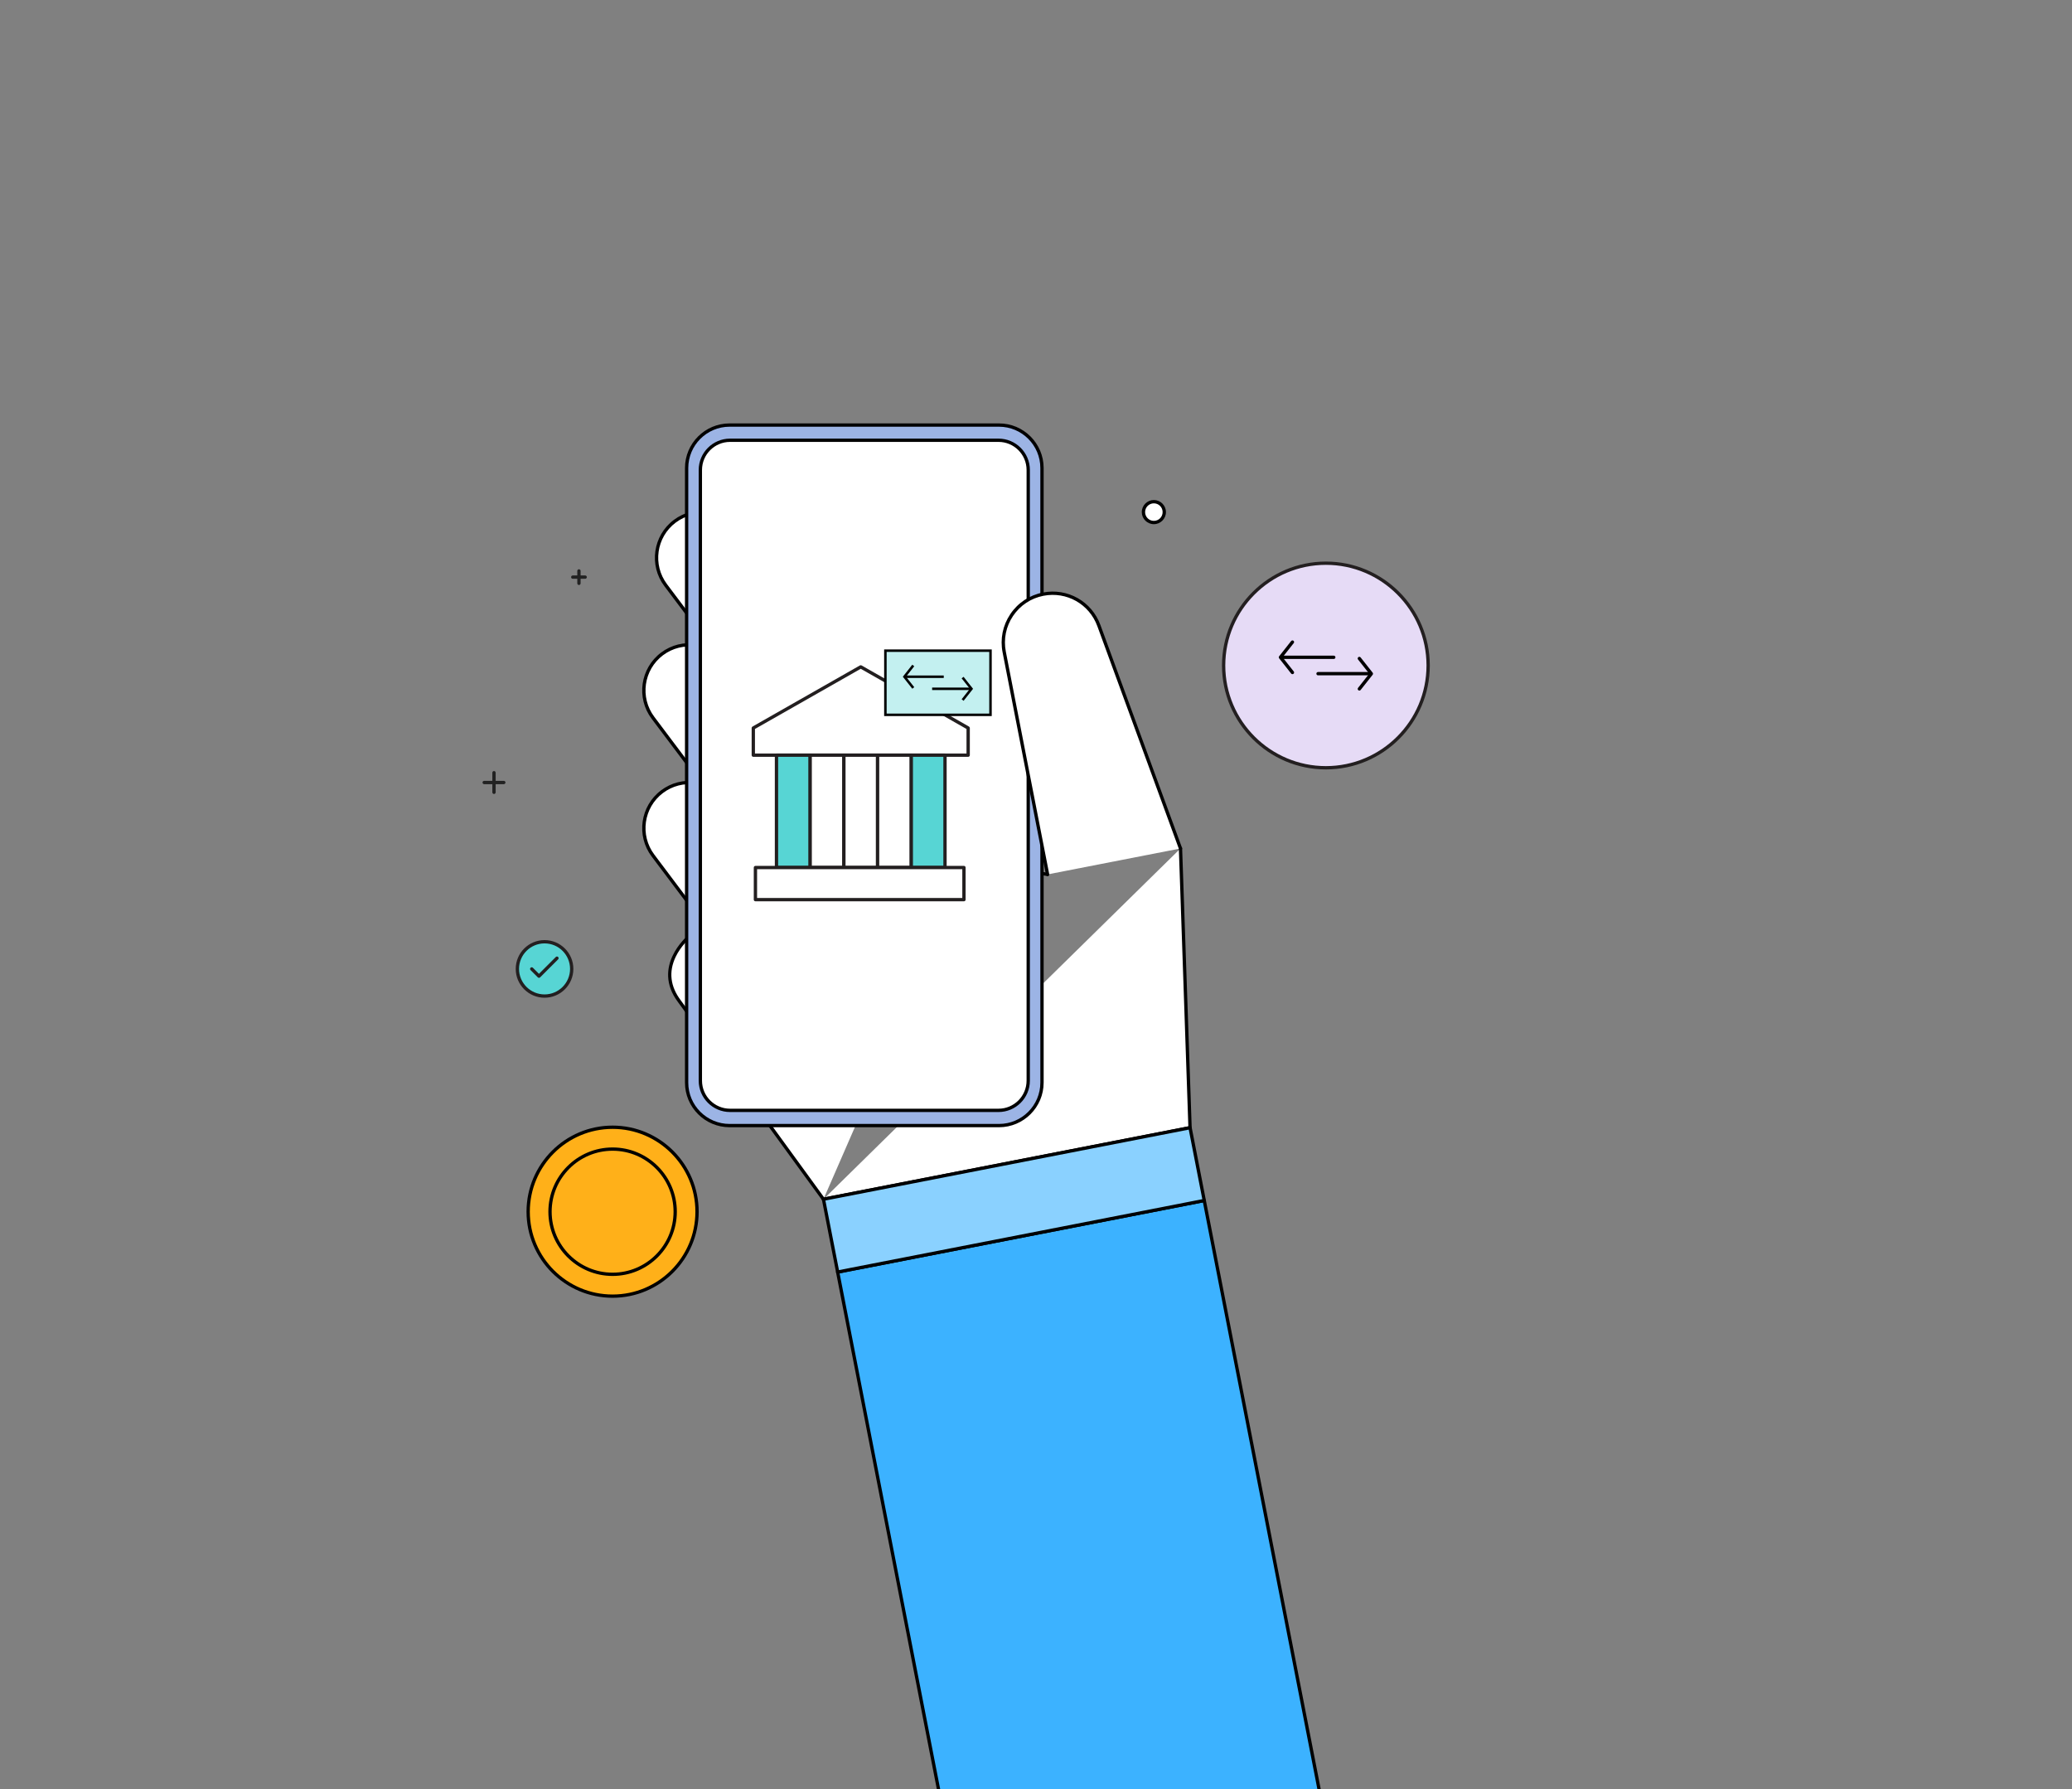 <svg width="695" height="600" viewBox="0 0 695 600" fill="none" xmlns="http://www.w3.org/2000/svg">
<rect x="0" y="0" width="695" height="600" fill="#808080" stroke="none"/>
<g clip-path="url(#clip0_1492_44366)">
<path d="M351.383 293.778C351.35 293.778 351.322 293.778 351.289 293.772L267.35 279.75C267.05 279.7 266.844 279.411 266.894 279.111C266.944 278.811 267.228 278.6 267.533 278.656L351.472 292.678C351.772 292.728 351.978 293.017 351.928 293.317C351.883 293.589 351.644 293.778 351.383 293.778Z" fill="black"/>
<path d="M276.206 402.15L399.172 378.161L395.967 284.522" fill="white"/>
<path d="M276.205 402.706C275.944 402.706 275.711 402.522 275.661 402.256C275.6 401.956 275.8 401.661 276.1 401.606L398.6 377.706L395.411 284.539C395.4 284.233 395.639 283.978 395.95 283.967C396.266 283.933 396.511 284.195 396.522 284.5L399.728 378.139C399.739 378.411 399.544 378.65 399.278 378.706L276.311 402.695C276.278 402.7 276.239 402.706 276.205 402.706Z" fill="black"/>
<path d="M280.233 368.283L219.028 286.9C213.95 280.145 215.305 270.556 222.061 265.478C228.817 260.4 238.406 261.756 243.483 268.511L304.689 349.895" fill="white"/>
<path d="M280.233 368.839C280.067 368.839 279.9 368.761 279.789 368.617L218.583 287.233C213.328 280.245 214.739 270.289 221.728 265.033C225.111 262.489 229.289 261.411 233.478 262.006C237.672 262.6 241.383 264.789 243.928 268.172L305.133 349.556C305.317 349.8 305.267 350.15 305.022 350.333C304.778 350.517 304.428 350.467 304.244 350.222L243.039 268.839C240.672 265.689 237.222 263.656 233.322 263.1C229.422 262.544 225.544 263.55 222.394 265.917C215.9 270.806 214.589 280.067 219.472 286.561L280.678 367.944C280.861 368.189 280.811 368.539 280.567 368.722C280.467 368.8 280.35 368.833 280.233 368.833V368.839Z" fill="black"/>
<path d="M276.206 402.15L227.878 335.745C219.128 324.111 230.911 314.322 230.911 314.322C237.667 309.245 247.256 310.6 252.333 317.356L290.378 369.634" fill="white"/>
<path d="M276.206 402.706C276.033 402.706 275.867 402.628 275.756 402.478L227.428 336.072C218.467 324.161 230.433 313.995 230.556 313.895C237.561 308.622 247.522 310.033 252.778 317.022L290.828 369.311C291.006 369.561 290.956 369.906 290.706 370.089C290.456 370.267 290.111 370.217 289.928 369.967L251.883 317.689C247 311.2 237.739 309.889 231.245 314.772C231.239 314.778 228.372 317.195 226.6 320.95C224.256 325.917 224.839 330.783 228.322 335.417L276.656 401.828C276.833 402.078 276.783 402.422 276.533 402.606C276.433 402.678 276.322 402.711 276.206 402.711V402.706Z" fill="black"/>
<path d="M280.233 322.089L219.028 240.706C213.95 233.95 215.305 224.361 222.061 219.284C228.817 214.206 238.406 215.561 243.483 222.317L304.689 303.7" fill="white"/>
<path d="M280.233 322.65C280.067 322.65 279.9 322.572 279.789 322.428L218.583 241.045C213.328 234.056 214.739 224.1 221.728 218.845C228.717 213.589 238.672 215 243.928 221.983L305.133 303.367C305.317 303.611 305.267 303.961 305.022 304.145C304.778 304.328 304.428 304.283 304.244 304.033L243.039 222.65C238.15 216.156 228.889 214.845 222.394 219.728C215.9 224.617 214.589 233.878 219.472 240.372L280.678 321.756C280.861 322 280.811 322.35 280.567 322.533C280.467 322.611 280.35 322.645 280.233 322.645V322.65Z" fill="black"/>
<path d="M284.494 277.611L223.289 196.228C218.211 189.472 219.567 179.883 226.322 174.806C233.078 169.728 242.667 171.083 247.744 177.839L308.95 259.222" fill="white"/>
<path d="M284.494 278.167C284.328 278.167 284.161 278.089 284.05 277.945L222.844 196.561C217.589 189.572 219 179.617 225.989 174.361C232.978 169.106 242.933 170.517 248.189 177.5L309.394 258.883C309.578 259.128 309.528 259.478 309.283 259.661C309.039 259.845 308.689 259.795 308.506 259.55L247.3 178.167C242.411 171.672 233.15 170.361 226.656 175.245C220.156 180.133 218.85 189.395 223.733 195.889L284.939 277.272C285.122 277.517 285.072 277.867 284.828 278.05C284.728 278.128 284.611 278.161 284.494 278.161V278.167Z" fill="black"/>
<path d="M182.656 334.022C187.687 334.022 191.767 329.943 191.767 324.911C191.767 319.879 187.687 315.8 182.656 315.8C177.624 315.8 173.544 319.879 173.544 324.911C173.544 329.943 177.624 334.022 182.656 334.022Z" fill="#57D5D4"/>
<path d="M182.655 334.578C177.328 334.578 172.989 330.244 172.989 324.911C172.989 319.578 177.322 315.25 182.655 315.25C187.989 315.25 192.322 319.583 192.322 324.911C192.322 330.239 187.989 334.578 182.655 334.578ZM182.655 316.361C177.939 316.361 174.1 320.2 174.1 324.911C174.1 329.622 177.939 333.467 182.655 333.467C187.372 333.467 191.211 329.628 191.211 324.911C191.211 320.194 187.372 316.361 182.655 316.361Z" fill="#231F20"/>
<path d="M180.789 327.906C180.639 327.906 180.5 327.845 180.394 327.745L177.961 325.311C177.744 325.095 177.744 324.745 177.961 324.528C178.178 324.311 178.528 324.311 178.744 324.528L180.783 326.567L186.428 320.922C186.644 320.706 186.994 320.706 187.211 320.922C187.428 321.139 187.428 321.489 187.211 321.706L181.172 327.745C181.066 327.85 180.928 327.906 180.778 327.906H180.789Z" fill="#231F20"/>
<path d="M165.7 266.255C165.395 266.255 165.145 266.005 165.145 265.7V259.111C165.145 258.805 165.395 258.555 165.7 258.555C166.006 258.555 166.256 258.805 166.256 259.111V265.7C166.256 266.005 166.006 266.255 165.7 266.255Z" fill="#222222"/>
<path d="M168.995 262.961H162.406C162.1 262.961 161.85 262.711 161.85 262.405C161.85 262.1 162.1 261.85 162.406 261.85H168.995C169.3 261.85 169.55 262.1 169.55 262.405C169.55 262.711 169.3 262.961 168.995 262.961Z" fill="#222222"/>
<path d="M194.195 196.178C193.889 196.178 193.639 195.928 193.639 195.622V191.45C193.639 191.145 193.889 190.895 194.195 190.895C194.5 190.895 194.75 191.145 194.75 191.45V195.622C194.75 195.928 194.5 196.178 194.195 196.178Z" fill="#222222"/>
<path d="M196.283 194.089H192.111C191.806 194.089 191.556 193.839 191.556 193.533C191.556 193.228 191.806 192.978 192.111 192.978H196.283C196.589 192.978 196.839 193.228 196.839 193.533C196.839 193.839 196.589 194.089 196.283 194.089Z" fill="#222222"/>
<path d="M387.033 175.228C388.963 175.228 390.528 173.663 390.528 171.733C390.528 169.803 388.963 168.239 387.033 168.239C385.103 168.239 383.539 169.803 383.539 171.733C383.539 173.663 385.103 175.228 387.033 175.228Z" fill="white"/>
<path d="M387.033 175.778C384.8 175.778 382.983 173.961 382.983 171.728C382.983 169.494 384.8 167.678 387.033 167.678C389.267 167.678 391.083 169.494 391.083 171.728C391.083 173.961 389.267 175.778 387.033 175.778ZM387.033 168.789C385.411 168.789 384.095 170.105 384.095 171.728C384.095 173.35 385.411 174.667 387.033 174.667C388.656 174.667 389.972 173.35 389.972 171.728C389.972 170.105 388.656 168.789 387.033 168.789Z" fill="black"/>
<path d="M444.739 257.467C463.682 257.467 479.039 242.11 479.039 223.167C479.039 204.223 463.682 188.867 444.739 188.867C425.796 188.867 410.439 204.223 410.439 223.167C410.439 242.11 425.796 257.467 444.739 257.467Z" fill="#E6DBF6"/>
<path d="M444.739 258.022C425.517 258.022 409.883 242.383 409.883 223.167C409.883 203.95 425.522 188.311 444.739 188.311C463.956 188.311 479.594 203.95 479.594 223.167C479.594 242.383 463.956 258.022 444.739 258.022ZM444.739 189.417C426.133 189.417 410.994 204.555 410.994 223.161C410.994 241.767 426.133 256.905 444.739 256.905C463.344 256.905 478.483 241.767 478.483 223.161C478.483 204.555 463.344 189.417 444.739 189.417Z" fill="#231F20"/>
<path d="M447.383 220.978H429.955C429.65 220.978 429.4 220.728 429.4 220.422C429.4 220.116 429.65 219.866 429.955 219.866H447.383C447.689 219.866 447.939 220.116 447.939 220.422C447.939 220.728 447.689 220.978 447.383 220.978Z" fill="black"/>
<path d="M433.522 226.078C433.355 226.078 433.194 226.005 433.083 225.866L429.055 220.761C428.894 220.561 428.894 220.272 429.055 220.072L433.083 214.966C433.272 214.728 433.622 214.683 433.861 214.872C434.1 215.061 434.144 215.411 433.955 215.65L430.2 220.411L433.955 225.172C434.144 225.411 434.105 225.761 433.861 225.95C433.761 226.028 433.639 226.066 433.517 226.066L433.522 226.078Z" fill="black"/>
<path d="M459.528 226.467H442.1C441.794 226.467 441.544 226.217 441.544 225.911C441.544 225.605 441.794 225.355 442.1 225.355H459.528C459.833 225.355 460.083 225.605 460.083 225.911C460.083 226.217 459.833 226.467 459.528 226.467Z" fill="black"/>
<path d="M455.961 231.572C455.839 231.572 455.716 231.533 455.616 231.455C455.378 231.267 455.333 230.917 455.522 230.678L459.277 225.917L455.522 221.155C455.333 220.917 455.372 220.567 455.616 220.378C455.855 220.189 456.205 220.228 456.394 220.472L460.422 225.578C460.583 225.778 460.583 226.067 460.422 226.267L456.394 231.372C456.283 231.511 456.122 231.583 455.955 231.583L455.961 231.572Z" fill="black"/>
<path d="M403.936 402.561L280.971 426.552L324.916 651.789L447.881 627.798L403.936 402.561Z" fill="#3CB2FF"/>
<path d="M324.911 652.361C324.65 652.361 324.417 652.178 324.367 651.911L280.422 426.672C280.394 426.528 280.422 426.378 280.505 426.255C280.589 426.133 280.717 426.05 280.861 426.022L403.828 402.033C404.128 401.972 404.422 402.172 404.478 402.472L448.422 627.711C448.45 627.855 448.422 628.005 448.339 628.128C448.255 628.25 448.128 628.333 447.983 628.361L325.016 652.35C324.983 652.355 324.944 652.361 324.911 652.361ZM281.622 427.005L325.35 651.15L447.222 627.372L403.494 403.228L281.622 427.005Z" fill="black"/>
<path d="M399.174 378.147L276.209 402.138L280.973 426.556L403.938 402.565L399.174 378.147Z" fill="#8AD1FF"/>
<path d="M280.972 427.122C280.711 427.122 280.478 426.939 280.428 426.672L275.667 402.255C275.639 402.111 275.667 401.961 275.75 401.839C275.833 401.717 275.961 401.633 276.106 401.606L399.072 377.617C399.217 377.589 399.367 377.617 399.489 377.7C399.611 377.783 399.694 377.911 399.722 378.055L404.483 402.472C404.545 402.772 404.344 403.067 404.044 403.122L281.078 427.111C281.044 427.117 281.006 427.122 280.972 427.122ZM276.861 402.589L281.411 425.917L403.283 402.139L398.733 378.811L276.861 402.589Z" fill="black"/>
<path d="M349.511 363.039V156.945C349.511 148.985 343.059 142.533 335.1 142.533H244.716C236.757 142.533 230.305 148.985 230.305 156.945V363.039C230.305 370.998 236.757 377.45 244.716 377.45H335.1C343.059 377.45 349.511 370.998 349.511 363.039Z" fill="#9CB4E5"/>
<path d="M335.1 378.011H244.722C236.466 378.011 229.755 371.295 229.755 363.045V156.95C229.755 148.695 236.472 141.983 244.722 141.983H335.1C343.355 141.983 350.067 148.7 350.067 156.95V363.045C350.067 371.3 343.35 378.011 335.1 378.011ZM244.722 143.095C237.083 143.095 230.866 149.311 230.866 156.95V363.045C230.866 370.683 237.083 376.9 244.722 376.9H335.1C342.739 376.9 348.955 370.683 348.955 363.045V156.95C348.955 149.311 342.739 143.095 335.1 143.095H244.722Z" fill="black"/>
<path d="M334.933 147.633H244.889C239.385 147.633 234.922 152.096 234.922 157.6V362.389C234.922 367.893 239.385 372.356 244.889 372.356H334.933C340.438 372.356 344.9 367.893 344.9 362.389V157.6C344.9 152.096 340.438 147.633 334.933 147.633Z" fill="white"/>
<path d="M334.928 372.911H244.884C239.084 372.911 234.361 368.189 234.361 362.389V157.605C234.361 151.8 239.084 147.083 244.884 147.083H334.928C340.728 147.083 345.45 151.805 345.45 157.605V362.389C345.45 368.194 340.728 372.911 334.928 372.911ZM244.884 148.189C239.695 148.189 235.472 152.411 235.472 157.6V362.383C235.472 367.572 239.695 371.794 244.884 371.794H334.928C340.117 371.794 344.339 367.572 344.339 362.383V157.6C344.339 152.411 340.117 148.189 334.928 148.189H244.884Z" fill="black"/>
<path d="M395.967 284.522L368.594 209.789C365.8 202.161 357.878 197.689 349.9 199.244C340.933 200.994 335.089 209.678 336.833 218.644L351.383 293.222" fill="white"/>
<path d="M351.383 293.778C351.122 293.778 350.889 293.594 350.839 293.328L336.289 218.75C335.416 214.267 336.339 209.717 338.889 205.928C341.439 202.139 345.311 199.572 349.794 198.7C358.083 197.078 366.211 201.667 369.116 209.6L396.489 284.333C396.594 284.622 396.444 284.939 396.155 285.044C395.866 285.15 395.55 285 395.444 284.711L368.072 209.978C365.355 202.561 357.761 198.278 350.005 199.789C345.816 200.606 342.194 203.006 339.811 206.544C337.427 210.083 336.561 214.344 337.383 218.533L351.933 293.111C351.994 293.411 351.794 293.706 351.494 293.761C351.461 293.767 351.422 293.772 351.389 293.772L351.383 293.778Z" fill="black"/>
<path d="M324.744 253.239H288.716H252.683V244.128L288.716 223.634L324.744 244.128V253.239Z" fill="white"/>
<path d="M324.744 253.795H252.678C252.372 253.795 252.122 253.545 252.122 253.239V244.128C252.122 243.928 252.228 243.745 252.405 243.645L288.439 223.145C288.611 223.05 288.817 223.05 288.989 223.145L325.022 243.645C325.194 243.745 325.305 243.928 325.305 244.128V253.239C325.305 253.545 325.055 253.795 324.75 253.795H324.744ZM253.233 252.683H324.189V244.45L288.711 224.267L253.233 244.45V252.683Z" fill="#231F20"/>
<path d="M271.756 253.239H260.45V290.922H271.756V253.239Z" fill="#57D5D4"/>
<path d="M271.756 291.478H260.45C260.145 291.478 259.895 291.228 259.895 290.922V253.239C259.895 252.933 260.145 252.683 260.45 252.683H271.756C272.061 252.683 272.311 252.933 272.311 253.239V290.922C272.311 291.228 272.061 291.478 271.756 291.478ZM261.006 290.367H271.2V253.794H261.006V290.367Z" fill="#231F20"/>
<path d="M283.061 253.239H271.756V290.922H283.061V253.239Z" fill="white"/>
<path d="M283.061 291.478H271.756C271.45 291.478 271.2 291.228 271.2 290.922V253.239C271.2 252.933 271.45 252.683 271.756 252.683H283.061C283.367 252.683 283.617 252.933 283.617 253.239V290.922C283.617 291.228 283.367 291.478 283.061 291.478ZM272.311 290.367H282.506V253.794H272.311V290.367Z" fill="#231F20"/>
<path d="M294.367 253.239H283.061V290.922H294.367V253.239Z" fill="white"/>
<path d="M294.366 291.478H283.061C282.755 291.478 282.505 291.228 282.505 290.922V253.239C282.505 252.933 282.755 252.683 283.061 252.683H294.366C294.672 252.683 294.922 252.933 294.922 253.239V290.922C294.922 291.228 294.672 291.478 294.366 291.478ZM283.616 290.367H293.811V253.794H283.616V290.367Z" fill="#231F20"/>
<path d="M305.672 253.239H294.367V290.922H305.672V253.239Z" fill="white"/>
<path d="M305.672 291.478H294.367C294.061 291.478 293.811 291.228 293.811 290.922V253.239C293.811 252.933 294.061 252.683 294.367 252.683H305.672C305.978 252.683 306.228 252.933 306.228 253.239V290.922C306.228 291.228 305.978 291.478 305.672 291.478ZM294.922 290.367H305.117V253.794H294.922V290.367Z" fill="#231F20"/>
<path d="M316.978 253.239H305.672V290.922H316.978V253.239Z" fill="#57D5D4"/>
<path d="M316.978 291.478H305.672C305.367 291.478 305.117 291.228 305.117 290.922V253.239C305.117 252.933 305.367 252.683 305.672 252.683H316.978C317.283 252.683 317.533 252.933 317.533 253.239V290.922C317.533 291.228 317.283 291.478 316.978 291.478ZM306.228 290.367H316.422V253.794H306.228V290.367Z" fill="#231F20"/>
<path d="M323.333 301.689V290.922H253.389V301.689H323.333Z" fill="white"/>
<path d="M323.333 302.244H253.389C253.083 302.244 252.833 301.994 252.833 301.689V290.922C252.833 290.617 253.083 290.367 253.389 290.367H323.333C323.639 290.367 323.889 290.617 323.889 290.922V301.689C323.889 301.994 323.639 302.244 323.333 302.244ZM253.944 301.133H322.777V291.478H253.944V301.133Z" fill="#231F20"/>
<path d="M332.239 218.2H296.983V239.711H332.239V218.2Z" fill="#C3F0F0"/>
<path d="M332.655 240.128H296.566V217.778H332.655V240.128ZM297.4 239.295H331.822V218.611H297.4V239.295Z" fill="black"/>
<path d="M316.555 226.517H303.7V227.35H316.555V226.517Z" fill="black"/>
<path d="M306.011 230.956L302.833 226.933L306.005 222.906L306.661 223.422L303.894 226.933L306.661 230.439L306.011 230.956Z" fill="black"/>
<path d="M325.516 230.567H312.661V231.4H325.516V230.567Z" fill="black"/>
<path d="M323.211 235.006L322.555 234.489L325.327 230.983L322.555 227.478L323.211 226.961L326.388 230.983L323.211 235.006Z" fill="black"/>
<path d="M205.483 434.65C221.125 434.65 233.806 421.97 233.806 406.328C233.806 390.686 221.125 378.006 205.483 378.006C189.842 378.006 177.161 390.686 177.161 406.328C177.161 421.97 189.842 434.65 205.483 434.65Z" fill="#FFB019"/>
<path d="M205.483 435.206C189.561 435.206 176.605 422.25 176.605 406.328C176.605 390.406 189.561 377.45 205.483 377.45C221.406 377.45 234.361 390.406 234.361 406.328C234.361 422.25 221.406 435.206 205.483 435.206ZM205.483 378.567C190.172 378.567 177.717 391.022 177.717 406.333C177.717 421.644 190.172 434.1 205.483 434.1C220.794 434.1 233.25 421.644 233.25 406.333C233.25 391.022 220.794 378.567 205.483 378.567Z" fill="black"/>
<path d="M205.484 427.322C217.079 427.322 226.478 417.923 226.478 406.328C226.478 394.733 217.079 385.333 205.484 385.333C193.889 385.333 184.489 394.733 184.489 406.328C184.489 417.923 193.889 427.322 205.484 427.322Z" fill="#FFB019"/>
<path d="M205.484 427.883C193.6 427.883 183.934 418.217 183.934 406.333C183.934 394.45 193.6 384.783 205.484 384.783C217.367 384.783 227.034 394.45 227.034 406.333C227.034 418.217 217.367 427.883 205.484 427.883ZM205.484 385.894C194.211 385.894 185.045 395.061 185.045 406.333C185.045 417.605 194.211 426.772 205.484 426.772C216.756 426.772 225.922 417.605 225.922 406.333C225.922 395.061 216.756 385.894 205.484 385.894Z" fill="black"/>
</g>
<defs>
<clipPath id="clip0_1492_44366">
<rect width="750" height="600" fill="white" transform="translate(-55)"/>
</clipPath>
</defs>
</svg>
